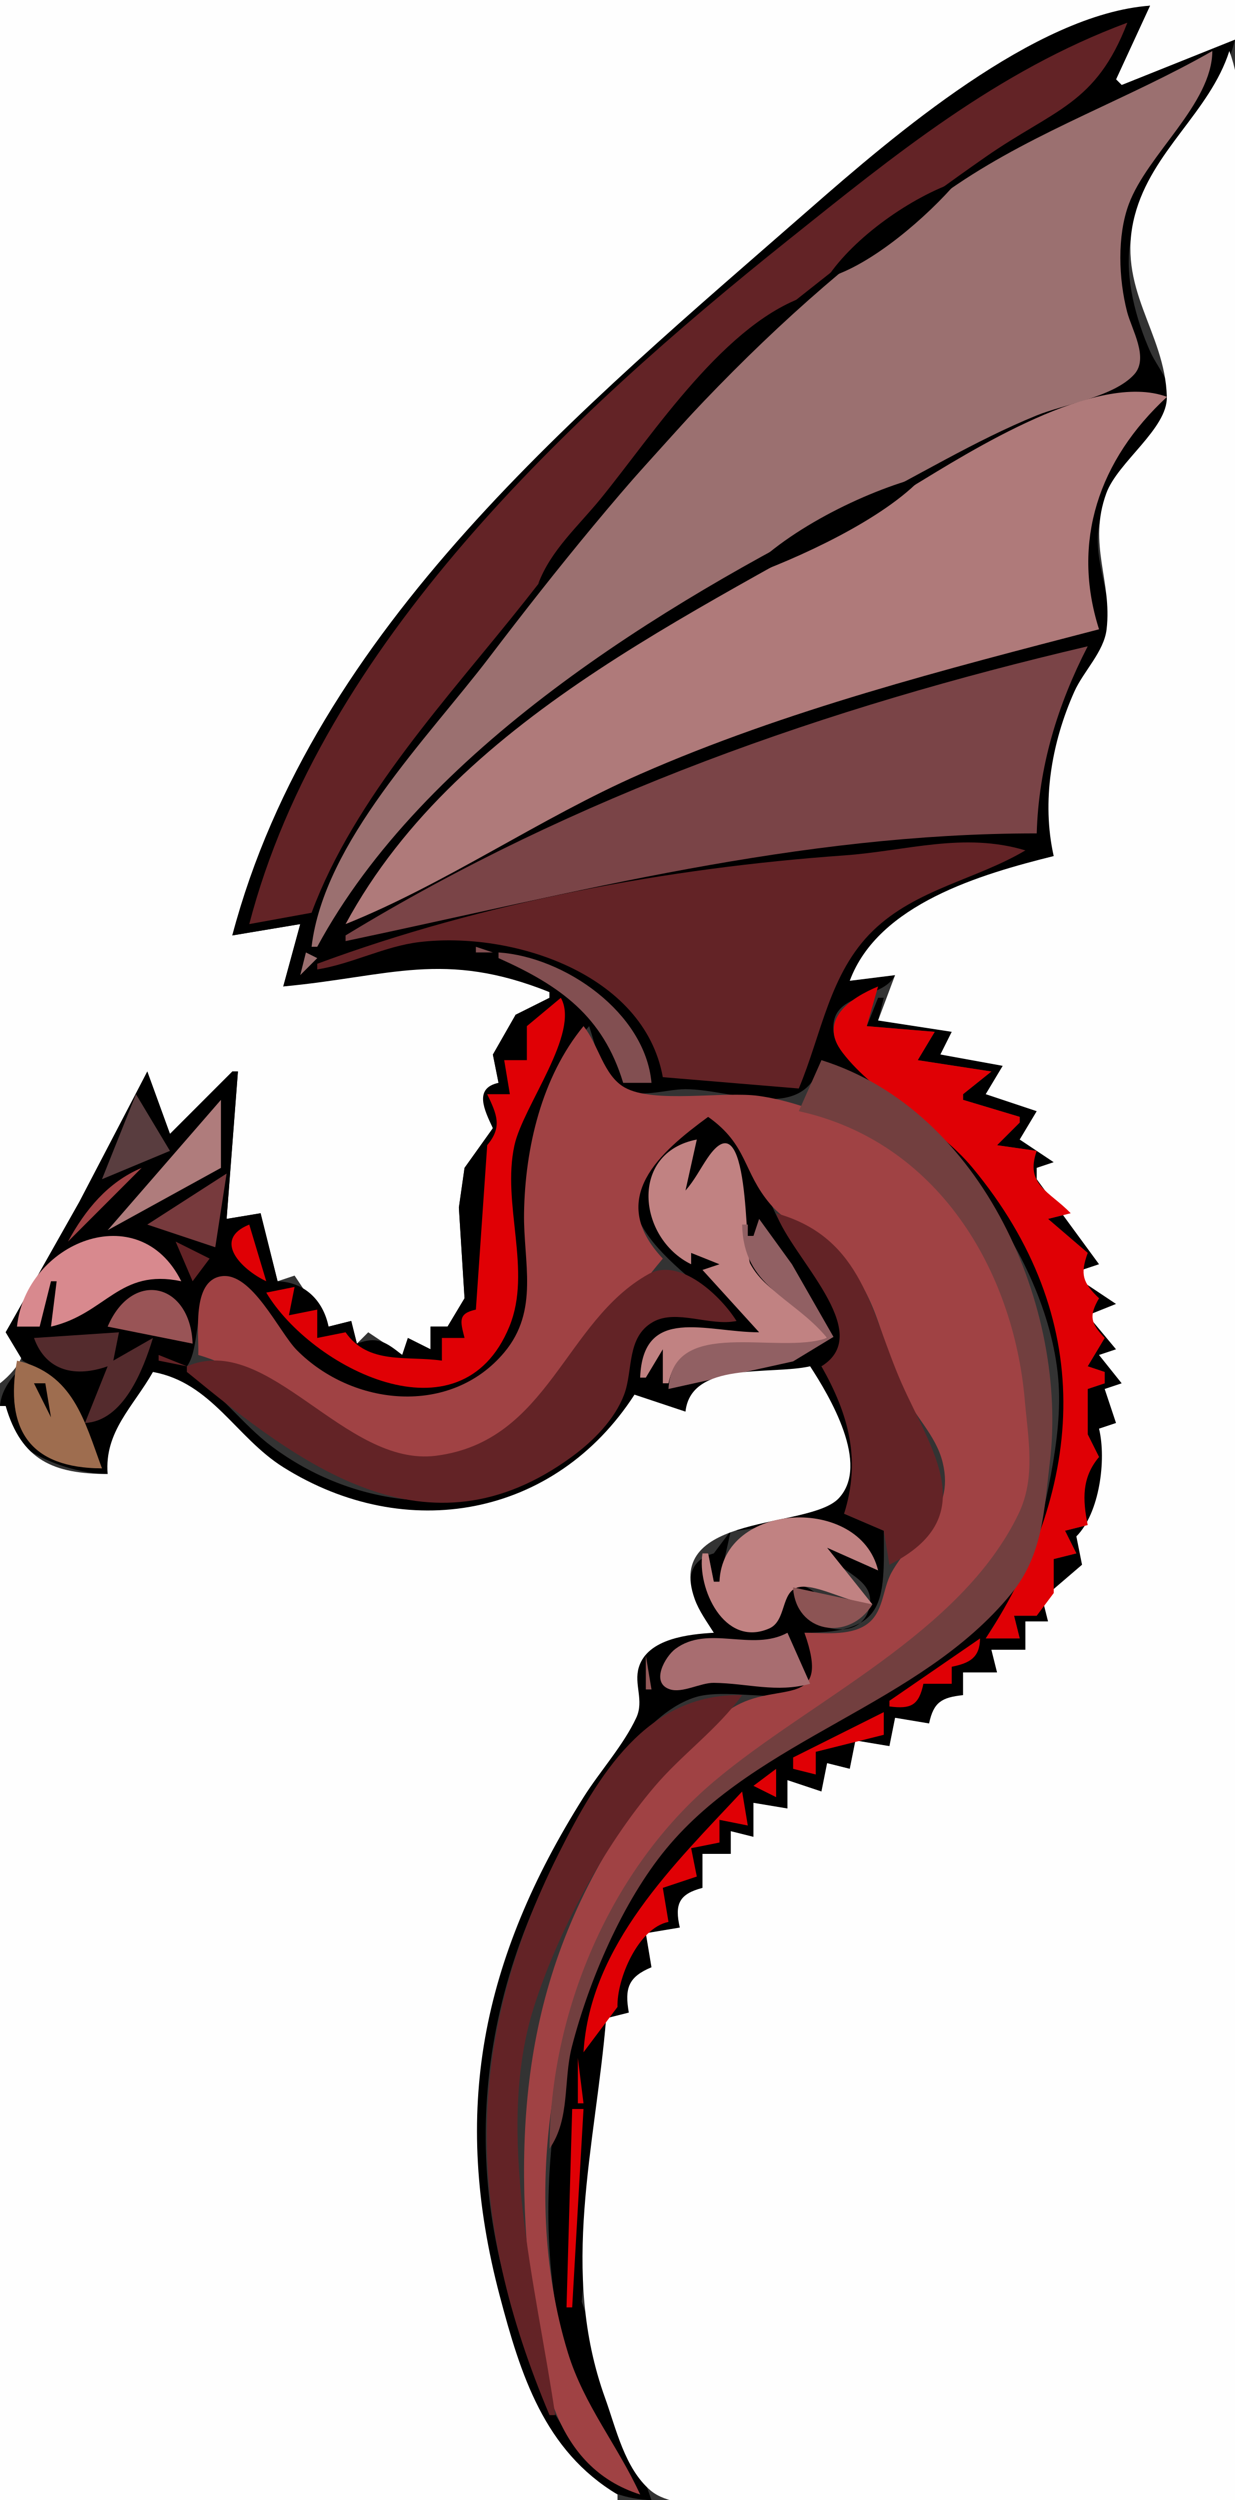 <?xml version="1.0" standalone="yes"?>
<svg xmlns="http://www.w3.org/2000/svg" width="218" height="441">
<rect width="100%" height="100%" fill="#333333" stroke="none"/>
<path style="fill:#fefefe; stroke:none;" d="M0 0L0 244C3.302 241.423 6.727 236.611 1 235L13.481 213.937L26 189L30 200C35.246 197.792 38.575 194.107 41 189L42 189L40 215L46 214L49 226L52 225L58 234L62 233L63 237L65 235L71 239L72 236L76 238L76 234L79 234L82 229L81 213L82 206L87 199C86.017 195.656 85.108 193.336 88 191L87 186C90.52 184.609 90.815 182.639 91 179L97 176L97 175C79.841 165.731 67.775 171.434 50 174L53 163L41 165C61.004 111.086 100.273 74.018 143 37.671C158.475 24.507 182.066 3.724 203 1L197 14L198 15L218 7L218 0L0 0z"/>
<path style="fill:#000000; stroke:none;" d="M41 165L53 163L50 174C68.903 172.242 78.322 167.523 97 175L97 176L91 179L87 186L88 191C83.58 191.947 85.504 195.82 87 199L82 206L81 213L82 229L79 234L76 234L76 238L72 236L71 239C68.065 236.675 66.584 235.652 63 237L62 233L58 234C57.052 229.372 53.788 226.154 49 226L46 214L40 215L42 189L41 189L30 200L26 189L13.998 211.989L1 235L4 240C12.98 244.724 13.597 250.583 18 259C7.54 258.932 0.596 252.967 3 242C-7.025 252.976 10.542 259.995 19 260L27 242C36.705 244.742 40.87 253.692 49 258.798C69.017 271.368 100.921 269.906 112 246L121 249C122.778 240.128 135.935 242.937 143 241C145.728 246.71 153.79 258.435 147.397 264.286C143.676 267.691 134.818 267.368 130 268L130 270C139.685 268.879 150.908 264.935 155 277L146 273C146.89 277.172 154.282 277.973 153.556 283C152.437 290.734 140.155 287.38 140 280L144 281C137.91 276.329 139.407 285.632 134.843 287.153C127.576 289.576 123.614 279.342 124 274L125 274L126 279L127 279L129 270L126 274C118.736 276.01 122.708 283.96 126 288C121.46 288.139 113.528 288.601 112.123 294.091C111.443 296.748 113.026 299.316 112.061 302C110.53 306.254 106.536 310.089 104.212 314C86.319 344.102 78.66 370.649 87.965 405C91.852 419.351 96.842 440.339 115 441L102.687 406L107 356L111 355C110.669 350.902 111.494 349.165 115 347L114 341L120 340C119.494 336.053 120.316 334.533 124 333L124 327L129 327L129 323L133 324L133 318L139 319L139 314L145 316L146 311L150 312L151 307L157 308L158 303L164 304L170 299L170 295L176 295L175 291L181 291L181 286L185 286L184 282L191 276L190 271C194.797 267.938 196.048 257.009 194 252L197 251L195 245L198 244L194 239L197 238L192 232L197 230L191 226L191 224L194 223C190.725 216.687 190.382 210.378 183 208L183 206L186 205L180 201L183 196L174 193L177 188L166 186L168 182L155 180L156 176L155 176L153 181L165 182L162 187L175 189L170 193L170 194L180 197L180 198L176 202L183 203C179.507 208.964 184.519 210.613 189 214L185 215L192 221C189.722 224.883 190.173 226.616 194 229C191.423 232.104 191.67 233.721 195 236L192 241L195 242L195 244L192 245L192 252L192 253L194 257C190.049 259.965 190.74 264.637 192 269L188 270L190 274L186 275L186 281C183.174 281 183.209 282.142 183 285L179 285L180 289L174 289L181 278L180 278C164.027 298.984 136.401 305.575 118.368 324.368C98.588 344.982 92.053 389.28 100.25 416C102.983 424.908 108.056 432.244 113 440C99.473 433.867 95.17 421.211 90.836 408C79.583 373.694 87.517 339.951 109.036 311.115C112.407 306.597 117.135 301.139 122.695 299.383C131.143 296.715 149.707 305.013 142 288C156.328 287.998 156.128 282.773 156 270L149 267C152.51 258.281 150.491 248.485 145 241C148.65 239.484 150.383 237.186 148.77 233.111C146.59 227.603 141.507 222.215 138.458 217C133.413 208.372 134.181 202.104 125 197C122.275 198.46 118.844 199.338 116.588 201.517C102.556 215.07 123.019 224.785 130 233C125.322 233.62 118.568 230.498 114.462 233.153C110.218 235.897 111.64 241.978 109.742 246C107.159 251.475 102.058 255.809 97 258.906C81.692 268.281 62.225 265.736 48.059 255.199C42.599 251.138 38.96 245.561 33 242L33 241C35.706 237.38 33.9 226.811 39.041 225.84C44.052 224.893 48.792 235.133 51.575 238.123C59.997 247.174 76.835 250.069 86.664 241.712C95.502 234.197 92.704 224.049 92.741 214C92.784 202.201 96.082 189.87 104 181C105.15 184.499 106.133 189.72 109.458 191.847C112.758 193.958 117.387 192.119 121 192.119C129.535 192.119 142.296 198.454 145 187C165.148 195.963 184.715 220.602 186.783 243C187.797 253.986 183.963 266.277 182 277L183 277C194.105 253.611 188.248 224.415 171.889 205C167.177 199.408 161.24 193.343 155 189.472C151.891 187.544 147.57 186.315 147.139 182C146.421 174.823 155.714 176.571 158 172L150 173C157.277 159.548 172.459 155.649 186 151C183.124 135.16 190.811 126.899 195.263 113C197.347 106.497 192.424 99.139 194.141 92C196.173 83.549 203.749 79.415 206.379 71.941C207.658 68.303 204.406 65.106 203.024 62C200.542 56.42 198.551 49.093 199.466 43C201.642 28.514 214.614 20.523 218 7L198 15L197 14L203 1C182.728 2.458 157.657 23.986 143 36.804C102.769 71.985 55.399 110.551 41 165z"/>
<path style="fill:#632326; stroke:none;" d="M44 163L55 161C62.656 140.441 79.291 122.891 92.672 106C106.252 88.858 119.615 69.565 136.885 55.802C149.086 46.078 161.219 36.547 174 27.664C186.133 19.231 193.432 18.471 199 4C175.998 12.53 157.844 27.388 139.003 42.443C100.771 72.991 56.837 113.707 44 163z"/>
<path style="fill:#9b7070; stroke:none;" d="M214 9C199.301 17.4 183.16 22.957 169 32.492C135.818 54.834 110.375 84.42 86.371 115.941C75.541 130.163 57.18 148.511 55 167L56 167C74.773 132.267 116.648 106.655 151 89.488C161.644 84.168 171.971 77.758 183 73.273C187.872 71.291 196.626 70.017 200.22 66.028C202.835 63.125 199.758 58.112 198.954 55C197.466 49.237 197.161 41.636 199.26 36C202.551 27.166 213.941 18.351 214 9z"/>
<path style="fill:#fefefe; stroke:none;" d="M217 9C213.55 19.782 203.288 26.617 200.309 38C196.933 50.904 205.663 58.461 205.968 69.99C206.117 75.605 197.291 81.504 195.287 87C191.985 96.052 196.344 102.46 195.335 111C194.866 114.971 191.25 118.401 189.638 122C185.639 130.929 183.827 141.368 186 151C173.185 154.18 155.011 159.456 150 173L158 172L155 180L168 182L166 186L177 188L174 193L183 196L180 201L186 205L183 206L183 208L194 223L191 224L191 226L197 230L192 232L197 238L194 239L198 244L195 245L197 251L194 252C195.33 257.52 194.074 266.925 190 271L191 276L184 282L185 286L181 286L181 291L175 291L176 295L170 295L170 299C166.228 299.406 164.797 300.224 164 304L158 303L157 308L151 307L150 312L146 311L145 316L139 314L139 319L133 318L133 324L129 323L129 327L124 327L124 333C119.845 334.082 119.053 335.884 120 340L114 341L115 347C110.899 348.703 110.238 350.719 111 355L107 356C105.106 378.771 98.731 400.593 106.815 423C108.751 428.366 110.275 435.409 114.827 439.283C120.154 443.816 135.298 441 142 441L218 441L218 138L218 49C218 37.196 221.133 20.06 217 9z"/>
<path style="fill:#000000; stroke:none;" d="M146 49C153.851 46.824 163.785 38.116 169 32C160.9 34.708 150.737 41.831 146 49M145 49L143 52L145 49M95 103L126.578 68.059L143 52C128.233 56.462 115.371 76.514 106 88C102.056 92.834 97.202 97.079 95 103z"/>
<path style="fill:#af7a7a; stroke:none;" d="M61 163C78.677 155.913 95.318 144.307 113 136.546C138.701 125.266 166.904 118.04 194 111C189.079 95.549 193.961 81.095 206 70C193.589 65.397 171.329 79.567 161 85.834C126.288 106.892 81.403 125.225 61 163z"/>
<path style="fill:#000000; stroke:none;" d="M131 102C140.671 98.611 156.108 91.587 163 84C152.512 86.663 138.145 93.803 131 102z"/>
<path style="fill:#7a4447; stroke:none;" d="M61 165L61 166C102.091 157.344 140.6 147 183 147C183.336 135.242 186.668 124.376 192 114C145.989 124.768 101.486 140.323 61 165z"/>
<path style="fill:#632326; stroke:none;" d="M56 170L56 171C62.146 170.01 67.848 166.92 74 166.175C90.267 164.204 113.672 171.635 117 190L141 192C145.031 182.454 146.407 171.611 154.118 164.145C161.689 156.816 172.309 155.154 181 150C170.085 146.72 159.987 150.106 149 150.885C117.914 153.091 85.361 159.122 56 170z"/>
<path style="fill:#824f51; stroke:none;" d="M84 167L84 168L87 168L84 167z"/>
<path style="fill:#9b7070; stroke:none;" d="M54 168L53 172L56 169L54 168z"/>
<path style="fill:#824f51; stroke:none;" d="M88 168L88 169C98.891 173.863 106.436 179.244 110 191L115 191C113.894 178.615 99.686 168.779 88 168z"/>
<path style="fill:#e00005; stroke:none;" d="M155 174C150.237 175.969 144.284 179.85 148.718 185.662C154.549 193.303 165.233 198.216 171.685 206C193.512 232.329 191.799 261.841 174 289L180 289L179 285L183 285L186 281L186 275L190 274L188 270L192 269C191.097 264.494 190.938 260.63 194 257L192 253L192 252L192 245L195 244L195 242L192 241L195 236C192.519 233.371 192.174 232.162 194 229C191.097 226.207 190.643 224.811 192 221L185 215L189 214C185.271 210.131 180.884 208.991 183 203L176 202L180 198L180 197L170 194L170 193L175 189L162 187L165 182L153 181L155 174M99 176L93 181L93 187L89 187L90 193L86 193C87.721 196.628 88.697 198.772 86 202L84 231C80.803 231.689 81.254 233.054 82 236L78 236L78 240C71.873 239.103 65.004 240.786 61 235L56 236L56 231L51 232L52 227L47 228C54.856 241.151 81.269 255 89.911 233.997C93.966 224.144 88.524 212.374 90.813 202C92.348 195.043 102.476 182.165 99 176z"/>
<path style="fill:#a04244; stroke:none;" d="M103 181C95.611 189.955 92.68 202.502 92.502 214C92.369 222.613 95.228 231.122 89.018 238.54C79.547 249.853 62.21 248.08 52.375 238.123C49.258 234.968 44.423 224.264 39.041 225.119C33.761 225.958 35.16 235.321 35 239C46.793 242.401 54.643 252.259 66 255.998C89.31 263.672 104.662 236.666 117 222C106.916 211.332 116.594 203.179 125 197C132.056 202.01 131.059 206.629 135.98 212.412C139.45 216.491 145.339 218.242 149.048 222.46C155.278 229.541 155.565 236.877 159.156 245C161.186 249.593 165.206 253.01 166.408 258C168.611 267.147 161.26 270.439 157.409 277.305C155.652 280.437 156.081 284.609 152.703 286.715C149.704 288.584 145.373 287.998 142 288C146.777 301.497 137.727 296.574 130 300.832C124.029 304.123 117.327 311.509 113.362 317.027C93.311 344.93 90.183 371.613 93.814 405C95.336 418.995 97.788 435.171 113 440C109.064 431.386 103.086 424.246 100.25 415C91.343 385.969 97.65 349.068 116.06 325.115C132.926 303.169 169.338 293.735 180.242 267C184.717 256.027 181.027 236.947 177.423 226C172.138 209.943 150.258 195.638 134 193.315C127.748 192.422 115.414 194.724 110.27 191.823C106.501 189.698 105.646 184.206 103 181z"/>
<path style="fill:#723f3f; stroke:none;" d="M145 187L141 196C165.446 201.359 178.91 223.97 180.896 247C181.475 253.718 182.867 260.633 179.802 267C169.658 288.071 143.129 299.818 126.059 314.201C107.621 329.737 97.014 355.121 97 379C100.686 373.752 99.404 366.997 100.954 361C103.971 349.325 109.882 335.471 117.582 326.125C133.795 306.448 162.372 300.889 178.497 281.111C184.128 274.205 184.278 266.452 185.308 258C188.608 230.895 173.531 195.947 145 187z"/>
<path style="fill:#593d3f; stroke:none;" d="M24 193L18 208L30 203L24 193z"/>
<path style="fill:#af7c7c; stroke:none;" d="M39 194L19 217L39 206L39 194z"/>
<path style="fill:#c18282; stroke:none;" d="M122 223L122 221L127 223L124 224L134 235C124.652 234.999 113.475 230.179 113 243L114 243L117 238L117 244L118 244C120.375 232.076 137.678 239.775 146 236C142.764 230.341 135.533 228.717 132.423 222.885C131.465 221.089 132.469 193.086 124.874 204.287C123.529 206.271 122.598 208.188 121 210L123 201C111.027 203.324 112.564 218.387 122 223z"/>
<path style="fill:#a04244; stroke:none;" d="M12 219L25 206C19.054 208.503 15.026 213.403 12 219z"/>
<path style="fill:#773a3d; stroke:none;" d="M26 216L38 220L40 207L26 216z"/>
<path style="fill:#632326; stroke:none;" d="M137 214C139.644 221.762 154.689 235.002 145 241C149.848 249.554 151.98 257.473 149 267L156 270L157 276C173.539 267.669 164.358 255.77 159.156 244C153.689 231.632 152.449 218.308 137 214z"/>
<path style="fill:#916063; stroke:none;" d="M133 218L132 218L132 216L131 216C131.224 227.081 139.828 228.551 146 236C137.266 239.109 118.672 232.003 118 245L139.999 240.133L147.126 235.811L139.794 223.001L134 215L133 218z"/>
<path style="fill:#e00005; stroke:none;" d="M47 226L44 216C37.378 218.673 42.63 223.938 47 226z"/>
<path style="fill:#d8898e; stroke:none;" d="M3 234L7 234L9 226L10 226L9 234C18.769 231.718 21.003 223.676 32 226C24.523 210.965 4.541 219.137 3 234z"/>
<path style="fill:#632326; stroke:none;" d="M31 219L34 226L37 222L31 219M33 241L33 242C52.955 258.334 75.341 275.697 100.973 256.929C104.694 254.205 108.508 250.398 110.167 246C111.785 241.709 110.544 235.846 115.27 233.177C119.402 230.844 125.376 234.006 130 233C127.367 228.754 120.04 221.623 114.446 224.755C99.597 233.068 96.898 254.193 77 256.773C60.816 258.871 47.385 234.802 33 241z"/>
<path style="fill:#995456; stroke:none;" d="M19 234L34 237C33.601 226.256 23.332 223.867 19 234z"/>
<path style="fill:#f7ff00; stroke:none;" d="M18 230L17 232L18 230z"/>
<path style="fill:#542b2d; stroke:none;" d="M6 236C8.152 241.977 13.418 242.966 19 241L15 251C21.762 250.65 25.241 241.762 27 236L20 240L21 235L6 236z"/>
<path style="fill:#632326; stroke:none;" d="M28 239L28 240L33 241L28 239z"/>
<path style="fill:#9e6d4f; stroke:none;" d="M3 240C0.78 252.235 5.356 258.972 18 259C14.838 250.429 12.914 242.298 3 240z"/>
<path style="fill:#fefefe; stroke:none;" d="M121 249L112 246C97.964 267.695 71.627 272.368 50 258.798C41.63 253.546 37.36 243.871 27 242C23.496 248.159 18.402 252.526 19 260C9.48 259.979 3.796 257.617 1 248L0 248L0 441L109 441L109 440C96.064 432.272 91.88 418.822 88.223 405C79.596 372.396 84.973 345.633 103.016 317C105.887 312.443 110.06 307.831 112.309 303C113.742 299.922 111.844 297.113 112.763 294.091C114.31 289.005 121.603 288.256 126 288C124.807 286.096 123.389 284.18 122.626 282.046C117.159 266.747 142.836 269.832 148.047 264.286C153.659 258.312 146.403 246.23 143 241C135.995 242.584 121.973 240.036 121 249z"/>
<path style="fill:#000000; stroke:none;" d="M6 244L9 250L8 244L6 244z"/>
<path style="fill:#c18282; stroke:none;" d="M127 279L126 279L125 274L124 274C123 280.072 127.803 290.697 135.759 287.255C138.882 285.903 137.776 280.72 140.937 279.971C144.065 279.23 150.15 282.937 154 283L146 273L155 277C151.805 263.672 127.526 264.828 127 279M125 273L126 274L125 273z"/>
<path style="fill:#8c5454; stroke:none;" d="M140 280C140.417 288.052 149.858 289.676 154 283L140 280z"/>
<path style="fill:#a86d70; stroke:none;" d="M139 288C132.742 291.398 125.016 286.53 119.217 290.845C117.431 292.173 114.763 296.807 118.22 297.968C120.45 298.717 123.635 296.804 126.01 296.834C131.992 296.912 137.006 298.631 143 297L139 288z"/>
<path style="fill:#e00005; stroke:none;" d="M173 289L157 300L157 301C160.81 301.496 162.189 300.816 163 297L168 297L168 294C171.161 293.348 172.942 292.409 173 289z"/>
<path style="fill:#965959; stroke:none;" d="M114 292L114 298L115 298L114 292z"/>
<path style="fill:#632326; stroke:none;" d="M97 426L98 426C94.794 403.792 87.203 376.152 94.251 354C98.487 340.685 106.502 325.755 115.558 315.115C120.412 309.411 126.55 305.113 131 299C114.134 298.627 105.569 313.136 98.585 327C81.556 360.806 82.407 391.423 97 426z"/>
<path style="fill:#e00005; stroke:none;" d="M140 310L140 312L144 313L144 309L156 306L156 302L140 310M137 312L133 315L137 317L137 312M131 316C119.116 328.76 104.142 343.02 103 362L109 354C108.857 349.005 112.685 340.073 118 339L117 333L123 331L122 326L127 325L127 321L132 322L131 316M102 363L102 371L103 371L102 363M101 372L100 407L101 407L103 372L101 372M101.333 410.667L101.667 411.333L101.333 410.667M102.333 415.667L102.667 416.333L102.333 415.667M103.333 418.667L103.667 419.333L103.333 418.667M104 421L107 426L104 421z"/>
</svg>
